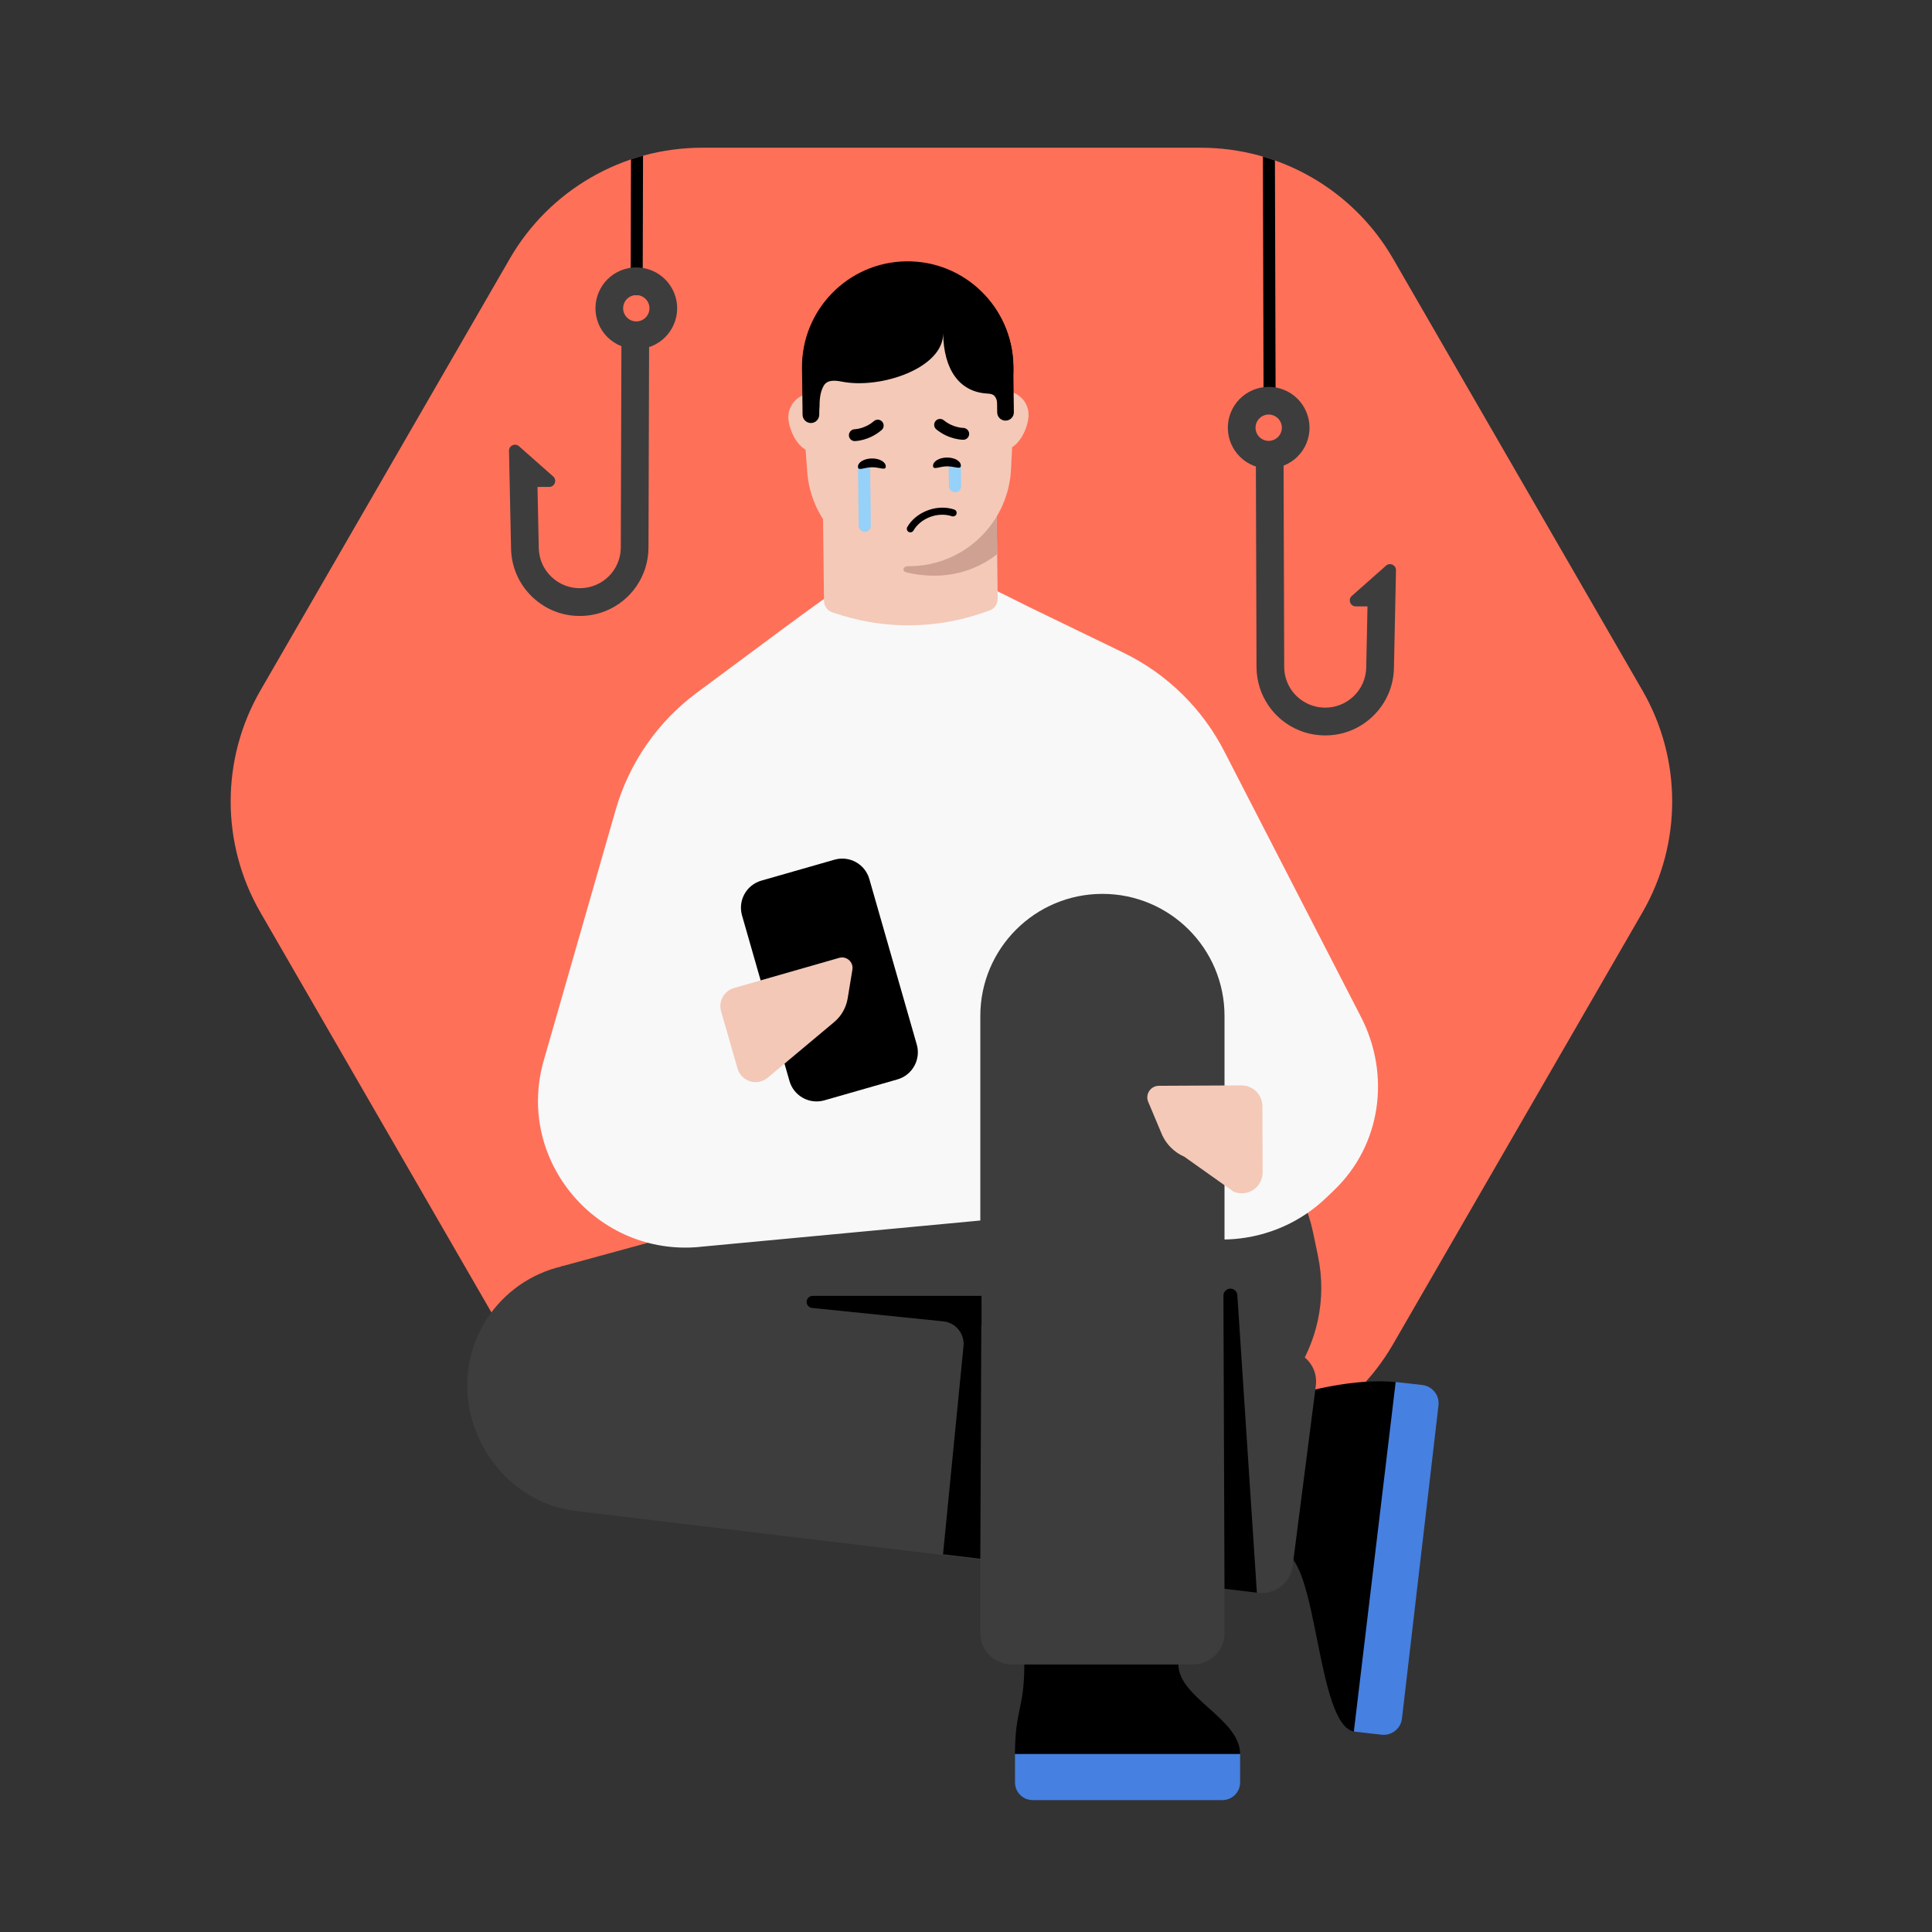 <svg width="555" height="555" viewBox="0 0 555 555" fill="none" xmlns="http://www.w3.org/2000/svg">
<rect x="0" y="0" width="555" height="555" fill="#333333" stroke="none"/>
<path d="M344.959 42.438H201.668C178.89 42.438 157.836 54.586 146.447 74.309L74.805 198.356C63.416 218.08 63.416 242.376 74.805 262.099L146.447 386.146C157.836 405.87 178.884 418.017 201.668 418.017H344.959C367.736 418.017 388.791 405.87 400.18 386.146L471.822 262.099C483.211 242.376 483.211 218.08 471.822 198.356L400.18 74.309C388.791 54.586 367.742 42.438 344.959 42.438Z" fill="#FF7059"/>
<path fill-rule="evenodd" clip-rule="evenodd" d="M182.898 84.823C183.127 84.822 183.347 84.776 183.546 84.692L183.552 84.691C184.185 84.434 184.623 83.807 184.618 83.085L184.725 44.728C183.56 45.049 182.407 45.403 181.266 45.788L181.161 83.109C181.169 84.066 181.948 84.83 182.898 84.823Z" fill="black"/>
<path fill-rule="evenodd" clip-rule="evenodd" d="M364.705 117.626C364.476 117.625 364.257 117.579 364.057 117.495L364.051 117.494C363.418 117.237 362.98 116.61 362.986 115.888L362.788 44.979C363.952 45.318 365.105 45.689 366.245 46.093L366.442 115.912C366.434 116.869 365.656 117.633 364.705 117.626Z" fill="black"/>
<path fill-rule="evenodd" clip-rule="evenodd" d="M178.445 77.65C184.457 75.256 191.293 78.197 193.687 84.208L193.696 84.219C196.088 90.225 193.149 97.067 187.138 99.461C187 99.517 186.859 99.561 186.719 99.606C186.634 99.633 186.55 99.659 186.466 99.689L186.288 157.272C186.278 161.387 185.014 165.214 182.847 168.376C180.663 171.573 177.554 174.086 173.891 175.548C171.861 176.358 169.65 176.837 167.34 176.931C162 177.148 156.914 175.246 153.024 171.585C152.509 171.1 152.024 170.593 151.57 170.065C148.583 166.601 146.907 162.247 146.809 157.606L146.22 129.505C146.186 128.006 147.955 127.184 149.081 128.176L158.909 136.872C160.095 137.919 159.353 139.877 157.773 139.879L154.405 139.883L154.771 157.432C154.835 160.621 156.149 163.584 158.473 165.768C160.797 167.952 163.834 169.088 167.023 168.962C170.065 168.842 172.794 167.584 174.806 165.61C174.851 165.565 174.898 165.521 174.945 165.479C175.713 164.701 176.371 163.817 176.898 162.851C177.806 161.184 178.325 159.273 178.332 157.236L178.511 99.456C175.595 98.313 173.138 96.022 171.887 92.892C169.494 86.887 172.434 80.044 178.445 77.65ZM179.277 89.949C180.048 91.883 182.246 92.833 184.186 92.061C186.126 91.289 187.07 89.091 186.298 87.152C185.525 85.212 183.328 84.268 181.388 85.04C179.455 85.811 178.506 88.016 179.277 89.949Z" fill="#3D3D3D"/>
<path fill-rule="evenodd" clip-rule="evenodd" d="M368.796 111.965C362.785 109.571 355.949 112.511 353.554 118.523L353.546 118.533C351.153 124.539 354.093 131.381 360.104 133.775C360.242 133.831 360.383 133.876 360.523 133.92C360.607 133.947 360.692 133.974 360.775 134.003L360.953 191.586C360.964 195.701 362.228 199.528 364.395 202.69C366.579 205.887 369.688 208.4 373.351 209.862C375.381 210.672 377.591 211.151 379.902 211.245C385.241 211.462 390.328 209.56 394.218 205.899C394.732 205.414 395.217 204.907 395.672 204.379C398.659 200.916 400.334 196.561 400.433 191.921L401.022 163.819C401.056 162.32 399.287 161.498 398.161 162.49L388.333 171.187C387.147 172.233 387.889 174.192 389.469 174.193L392.837 174.197L392.471 191.746C392.407 194.936 391.093 197.898 388.769 200.082C386.445 202.266 383.408 203.402 380.219 203.276C377.176 203.156 374.448 201.898 372.436 199.924C372.39 199.879 372.344 199.835 372.296 199.793C371.529 199.015 370.871 198.131 370.344 197.165C369.436 195.498 368.917 193.587 368.91 191.55L368.731 133.77C371.646 132.627 374.104 130.336 375.354 127.207C377.747 121.201 374.808 114.359 368.796 111.965ZM367.965 124.263C367.194 126.197 364.995 127.147 363.056 126.375C361.116 125.603 360.172 123.405 360.944 121.466C361.716 119.526 363.914 118.582 365.853 119.354C367.787 120.125 368.736 122.33 367.965 124.263Z" fill="#3D3D3D"/>
<path d="M321.482 320.047C346.387 313.177 371.922 328.758 377.203 354.048L378.605 360.762C383.892 386.082 366.681 410.6 341.072 414.231L227.925 430.272C225.026 430.683 222.109 429.651 220.114 427.507L161.215 363.811L321.482 320.047Z" fill="#3D3D3D"/>
<path d="M323.422 346.688L200.936 358.19L200.935 358.205C171.575 360.959 148.221 333.534 156.075 305.095C156.14 304.888 156.198 304.689 156.239 304.503L176.842 232.705C180.701 219.203 188.92 207.332 200.208 198.968L224.418 181.003C227.266 178.871 255.278 158.17 258.81 157.84C262.366 157.504 292.333 172.763 295.523 174.321L322.657 187.464C335.297 193.58 345.59 203.709 351.913 216.255L390.972 292.144C399.519 308.75 396.778 328.858 383.33 341.818C382.545 342.574 381.761 343.327 380.98 344.076C366.199 358.24 343.603 359.975 326.504 348.717L323.422 346.688Z" fill="#F8F8F8"/>
<path d="M368.362 445.921C378.729 447.153 378.048 496.138 389.232 497.474L401.193 397.072C389.256 395.654 373.813 400.159 373.813 400.159L368.362 445.921Z" fill="black"/>
<path d="M388.916 497.417L400.931 397.007L408.558 397.862C411.475 398.189 413.57 400.825 413.23 403.74L402.738 493.678C402.4 496.58 399.776 498.66 396.874 498.327L388.916 497.417Z" fill="#4680E1"/>
<path d="M338.512 478.12H294.253C294.253 491.003 291.577 491.003 291.577 503.88H356.246C356.246 493.729 338.505 487.713 338.505 478.12H338.512Z" fill="black"/>
<path d="M291.576 503.88H356.244V512.021C356.244 514.831 353.967 517.108 351.157 517.108H296.663C293.854 517.108 291.576 514.831 291.576 512.021V503.88Z" fill="#4680E1"/>
<path d="M281.613 291.858C281.613 272.486 297.317 256.782 316.688 256.782C336.06 256.782 351.764 272.486 351.764 291.858V469.167C351.764 474.112 347.756 478.12 342.811 478.12H290.566C285.621 478.12 281.613 474.112 281.613 469.167V291.858Z" fill="#3D3D3D"/>
<path d="M165 434C145.786 431.531 132.031 412.713 134.5 393.5C136.969 374.286 154.546 360.712 173.759 363.181L370.261 387.979C375.165 388.61 378.63 393.096 378 398L371.342 449.819C370.712 454.723 366.225 458.188 361.321 457.558L165 434Z" fill="#3D3D3D"/>
<path d="M351.449 372.19C351.449 371.083 352.351 370.181 353.459 370.181C354.464 370.181 355.314 370.928 355.443 371.924L361.058 457.528L351.759 456.412L351.449 372.19Z" fill="black"/>
<path d="M218.72 252.975L239.716 246.962C244.005 245.731 248.497 248.202 249.731 252.518L263.357 300.064C264.587 304.354 262.099 308.848 257.8 310.079L236.805 316.093C232.516 317.323 228.022 314.835 226.79 310.536L213.164 262.99C211.93 258.674 214.422 254.207 218.72 252.975Z" fill="black"/>
<path d="M210.834 283.829L241.072 275.162C243.198 274.549 245.213 276.364 244.867 278.527L243.515 286.772C243.076 289.451 241.692 291.899 239.595 293.637L220.491 309.631C219.935 310.104 219.245 310.456 218.526 310.655C215.681 311.467 212.694 309.81 211.873 306.966L207.145 290.483C206.332 287.638 207.981 284.652 210.834 283.829Z" fill="#F3C8B7"/>
<path d="M356.66 311.798L332.913 311.914C330.453 311.925 328.861 314.476 329.91 316.683L333.904 326.173C335.201 328.896 337.438 331.078 340.215 332.286L354.344 342.306C355.085 342.64 355.927 342.792 356.754 342.799C360.048 342.785 362.714 340.096 362.71 336.809L362.643 317.763C362.628 314.469 359.94 311.803 356.653 311.808" fill="#F4C9B8"/>
<path d="M286.606 171.971C286.625 173.532 285.647 174.919 284.174 175.415L281.682 176.255C268.737 180.597 254.757 180.769 241.721 176.745L239.226 175.966C237.742 175.506 236.73 174.144 236.711 172.6L236.036 117.532L285.934 116.92L286.606 171.971Z" fill="#F4C9B8"/>
<path d="M240.03 119.749C239.984 115.986 236.909 112.994 233.167 113.04C229.424 113.086 226.418 116.153 226.464 119.916C226.51 123.679 229.623 129.753 233.371 129.707C237.119 129.661 240.076 123.489 240.03 119.749Z" fill="#F4C9B8"/>
<path d="M295.472 119.07C295.425 115.307 292.35 112.315 288.602 112.361C284.854 112.406 281.853 115.473 281.899 119.236C281.945 122.999 285.058 129.073 288.806 129.027C292.555 128.981 295.517 122.81 295.472 119.07Z" fill="#F4C9B8"/>
<path d="M261.349 151.003C245.6 151.196 232.515 138.912 231.694 123.185L230.503 107.264C229.599 90.035 243.199 75.513 260.427 75.301C277.654 75.09 291.6 89.275 291.124 106.521L290.325 122.466C289.889 138.208 277.104 150.81 261.355 151.003L261.349 151.003Z" fill="black"/>
<path d="M261.492 162.654C245.743 162.847 232.658 150.563 231.837 134.836L230.646 118.915C229.742 101.686 243.342 87.163 260.569 86.952C277.797 86.741 291.743 100.926 291.267 118.172L290.467 134.117C290.032 149.859 277.246 162.461 261.498 162.654L261.492 162.654Z" fill="#F4C9B8"/>
<path d="M260.287 164.38C259.043 164.05 259.481 162.638 260.768 162.654C261.008 162.657 261.25 162.657 261.491 162.654L261.497 162.654C272.036 162.524 281.247 156.839 286.319 148.374L286.452 159.193C281.569 163.016 275.444 165.294 268.786 165.375C266.138 165.408 263.115 165.13 260.287 164.38Z" fill="#CEA193"/>
<path d="M273.475 148.306C274.056 148.454 274.592 148.165 274.762 147.661C274.944 147.137 274.654 146.552 274.129 146.376C273.885 146.296 273.634 146.22 273.386 146.156C268.611 144.938 263.017 147.243 260.632 151.4C260.5 151.636 260.466 151.91 260.537 152.175C260.608 152.439 260.775 152.656 261.015 152.796C261.093 152.845 261.176 152.873 261.272 152.897C261.717 153.011 262.182 152.811 262.41 152.412C264.357 149.009 268.954 147.129 272.895 148.134C273.092 148.184 273.295 148.236 273.485 148.315L273.488 148.304L273.475 148.306Z" fill="black"/>
<rect x="246.444" y="132.447" width="3.491" height="20.381" rx="1.745" transform="rotate(-0.702 246.444 132.447)" fill="#95D1F9"/>
<rect x="272.513" y="132.127" width="3.491" height="9.317" rx="1.745" transform="rotate(-0.702 272.513 132.127)" fill="#95D1F9"/>
<path d="M254.459 133.992C254.475 135.285 252.672 134.199 250.464 134.226C248.256 134.253 246.48 135.383 246.464 134.09C246.448 132.798 248.225 131.728 250.433 131.701C252.641 131.674 254.444 132.7 254.459 133.992Z" fill="black"/>
<path d="M276.024 133.728C276.04 135.02 274.236 133.935 272.028 133.962C269.82 133.989 268.044 135.118 268.028 133.826C268.012 132.533 269.789 131.464 271.997 131.437C274.205 131.41 276.008 132.435 276.024 133.728Z" fill="black"/>
<path d="M244.509 123.684C244.1 124.01 243.844 124.508 243.857 125.061C243.88 125.982 244.64 126.73 245.571 126.713C245.752 126.709 249.679 126.61 253.25 123.542C253.965 122.933 254.045 121.878 253.437 121.151C252.828 120.442 251.762 120.362 251.048 120.971C248.439 123.222 245.543 123.304 245.506 123.305C245.133 123.315 244.792 123.477 244.509 123.684Z" fill="black"/>
<path d="M277.723 123.277C278.14 123.592 278.408 124.084 278.409 124.638C278.408 125.558 277.667 126.325 276.736 126.33C276.554 126.332 272.626 126.328 268.981 123.349C268.252 122.758 268.145 121.705 268.736 120.963C269.327 120.24 270.391 120.133 271.12 120.724C273.783 122.912 276.68 122.922 276.717 122.922C277.09 122.924 277.435 123.077 277.723 123.277Z" fill="black"/>
<path d="M291.249 118.417L291.085 105.053L291.062 105.053C290.857 88.299 277.106 74.864 260.356 75.069C243.606 75.274 230.183 89.043 230.389 105.797L230.552 119.143C230.568 120.46 231.647 121.536 232.974 121.52C234.301 121.504 235.358 120.401 235.342 119.085C235.332 118.275 235.363 117.447 235.434 116.613C235.399 113.726 235.975 111.895 236.671 110.74C237.704 109.025 239.932 109.26 241.895 109.644C253.006 111.816 271.062 105.744 270.939 95.725C271.067 106.181 275.601 112.572 283.538 113.05C284.318 113.097 285.152 113.171 285.677 113.75C286.06 114.173 286.415 114.833 286.427 115.831L286.459 118.476C286.476 119.798 287.56 120.851 288.881 120.835C290.202 120.818 291.265 119.739 291.249 118.417Z" fill="black"/>
<path fill-rule="evenodd" clip-rule="evenodd" d="M276.785 386.7C277.137 383.128 274.533 379.945 270.963 379.58L233.27 375.728C232.385 375.638 231.712 374.892 231.712 374.003C231.712 373.045 232.488 372.268 233.446 372.268H281.958V380.703L281.897 380.697L281.61 447.784L270.901 446.499L276.785 386.7Z" fill="black"/>
</svg>
